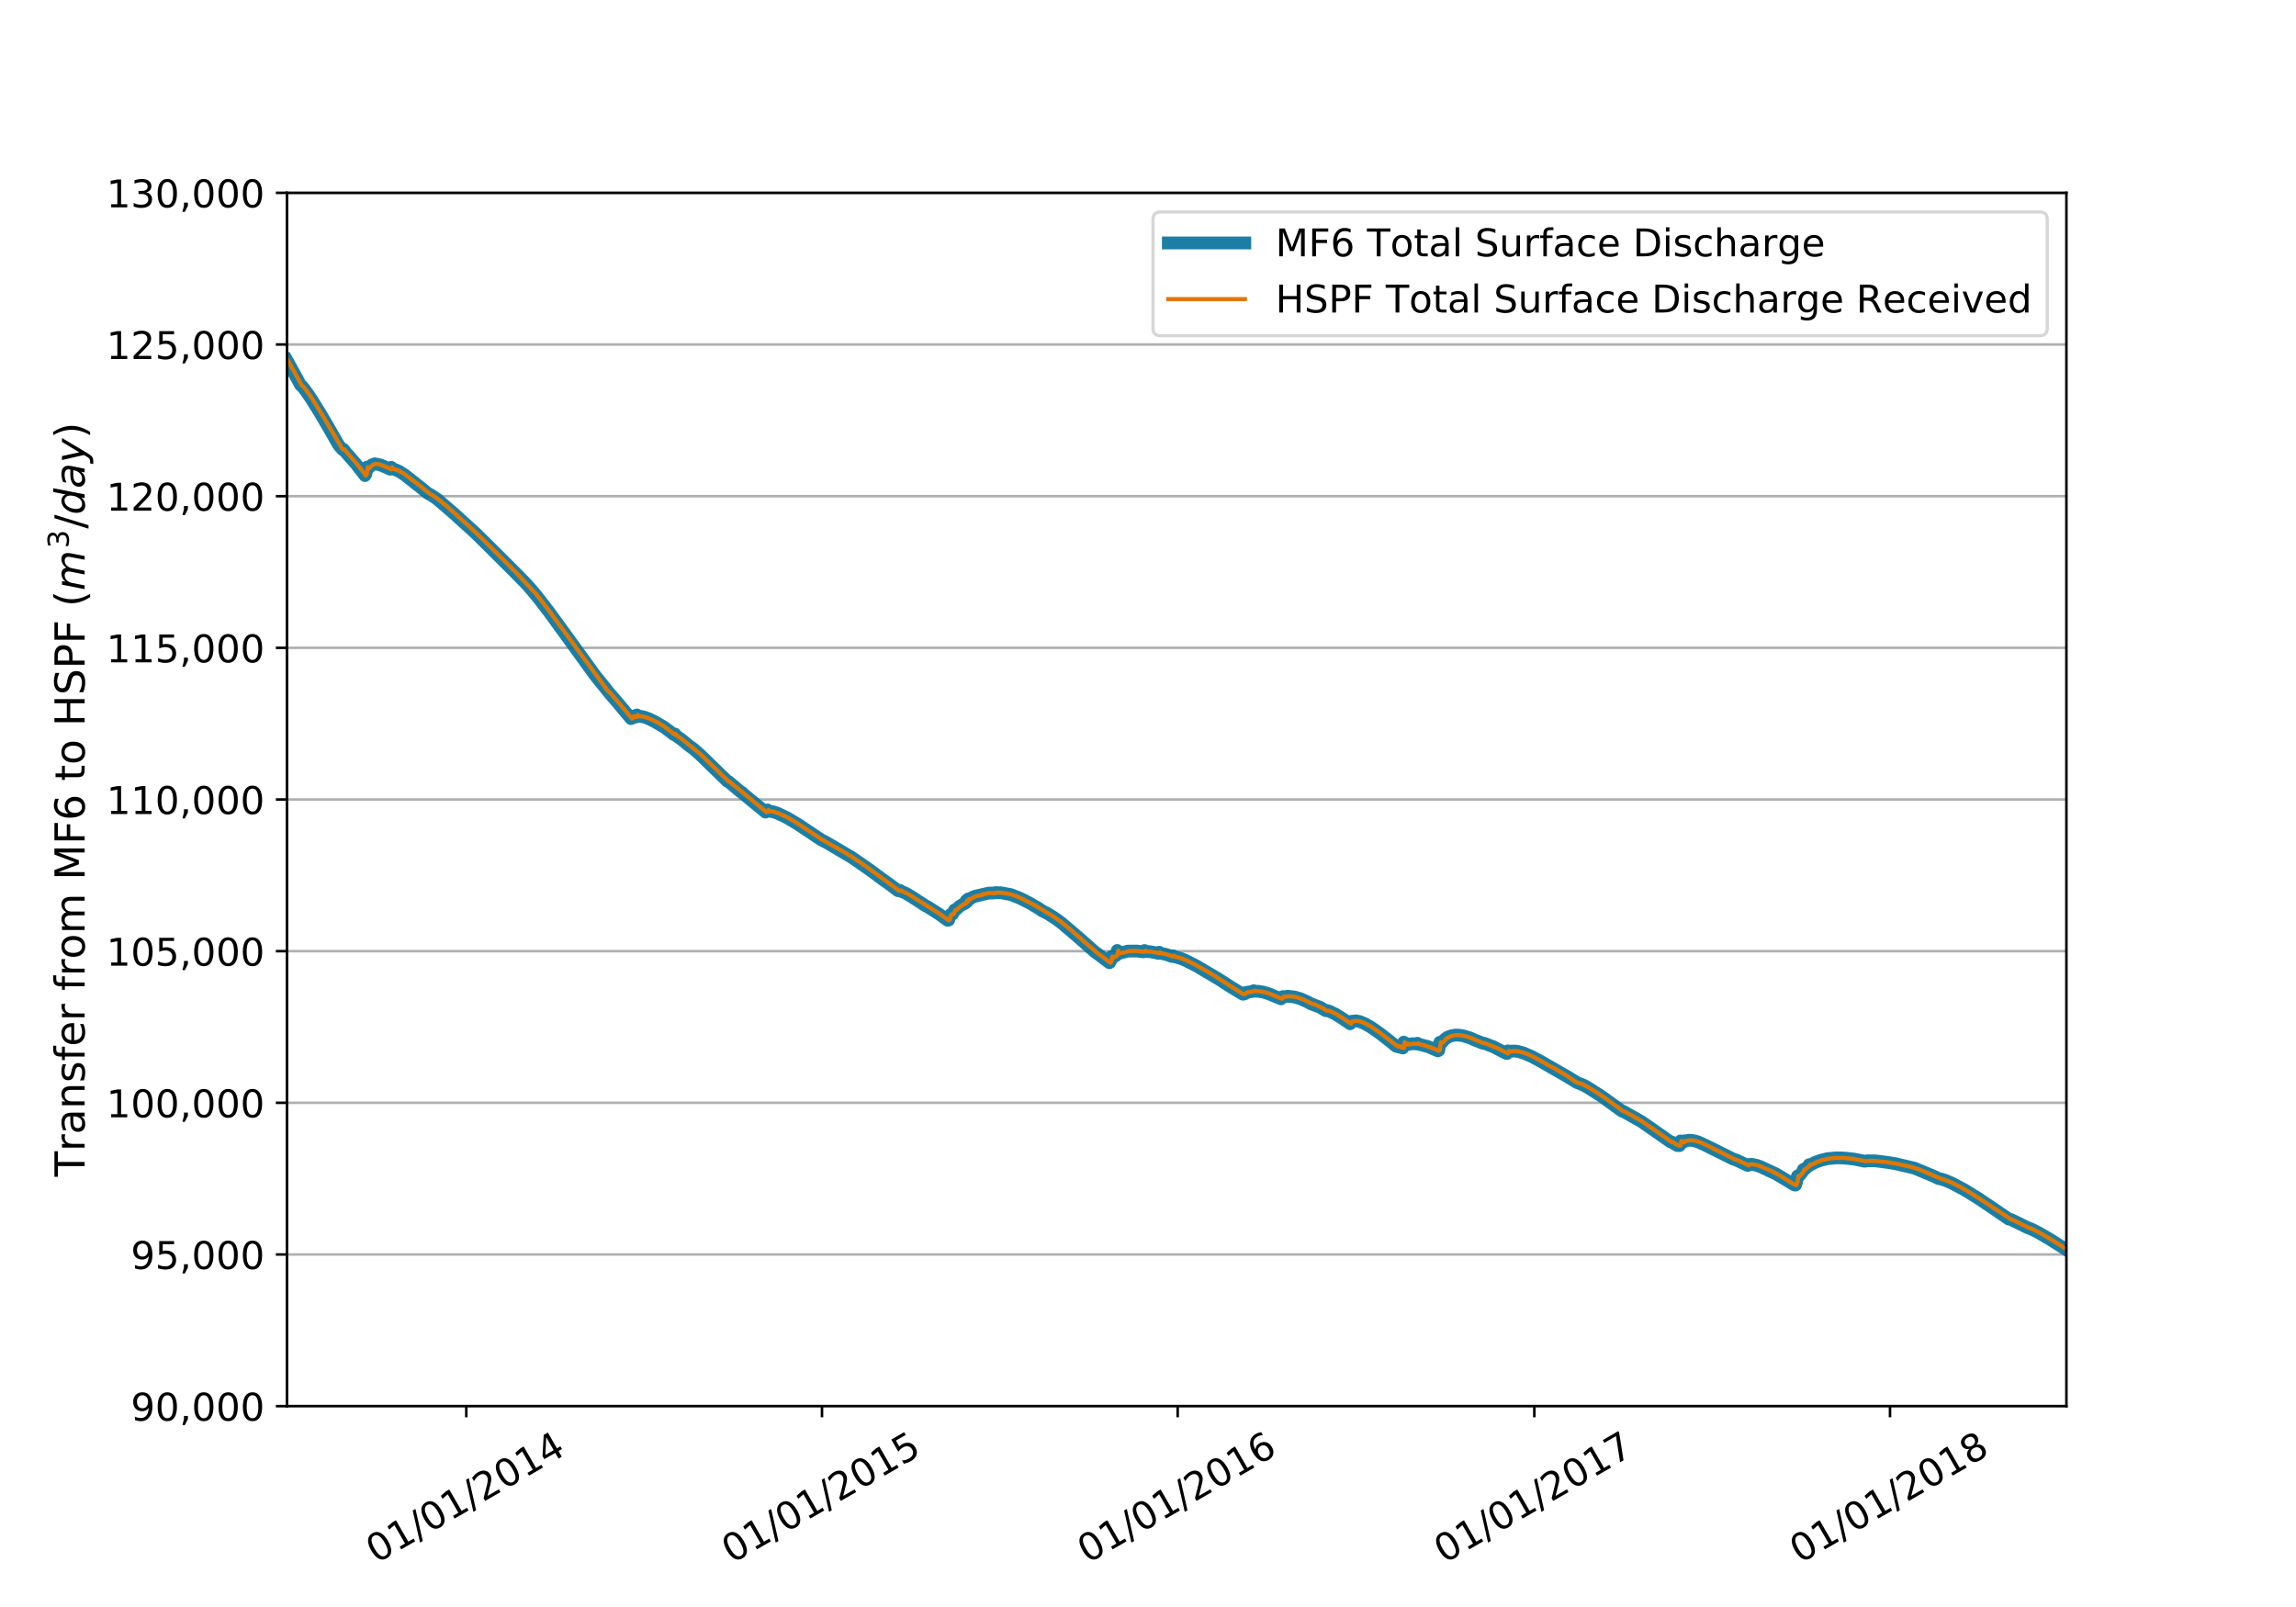 <?xml version="1.0" encoding="utf-8" standalone="no"?>
<!DOCTYPE svg PUBLIC "-//W3C//DTD SVG 1.1//EN"
  "http://www.w3.org/Graphics/SVG/1.1/DTD/svg11.dtd">
<!-- Created with matplotlib (https://matplotlib.org/) -->
<svg height="504pt" version="1.1" viewBox="0 0 720 504" width="720pt" xmlns="http://www.w3.org/2000/svg" xmlns:xlink="http://www.w3.org/1999/xlink">
 <defs>
  <style type="text/css">
*{stroke-linecap:butt;stroke-linejoin:round;}
  </style>
 </defs>
 <g id="figure_1">
  <g id="patch_1">
   <path d="M 0 504 
L 720 504 
L 720 0 
L 0 0 
z
" style="fill:#ffffff;"/>
  </g>
  <g id="axes_1">
   <g id="patch_2">
    <path d="M 90 441 
L 648 441 
L 648 60.48 
L 90 60.48 
z
" style="fill:#ffffff;"/>
   </g>
   <g id="matplotlib.axis_1">
    <g id="xtick_1">
     <g id="line2d_1">
      <defs>
       <path d="M 0 0 
L 0 3.5 
" id="m91f81c1492" style="stroke:#000000;stroke-width:0.8;"/>
      </defs>
      <g>
       <use style="stroke:#000000;stroke-width:0.8;" x="146.228" xlink:href="#m91f81c1492" y="441"/>
      </g>
     </g>
     <g id="text_1">
      <!-- 01/01/2014 -->
      <defs>
       <path d="M 31.781 66.406 
Q 24.172 66.406 20.328 58.906 
Q 16.5 51.422 16.5 36.375 
Q 16.5 21.391 20.328 13.891 
Q 24.172 6.391 31.781 6.391 
Q 39.453 6.391 43.281 13.891 
Q 47.125 21.391 47.125 36.375 
Q 47.125 51.422 43.281 58.906 
Q 39.453 66.406 31.781 66.406 
z
M 31.781 74.219 
Q 44.047 74.219 50.516 64.516 
Q 56.984 54.828 56.984 36.375 
Q 56.984 17.969 50.516 8.266 
Q 44.047 -1.422 31.781 -1.422 
Q 19.531 -1.422 13.062 8.266 
Q 6.594 17.969 6.594 36.375 
Q 6.594 54.828 13.062 64.516 
Q 19.531 74.219 31.781 74.219 
z
" id="DejaVuSans-48"/>
       <path d="M 12.406 8.297 
L 28.516 8.297 
L 28.516 63.922 
L 10.984 60.406 
L 10.984 69.391 
L 28.422 72.906 
L 38.281 72.906 
L 38.281 8.297 
L 54.391 8.297 
L 54.391 0 
L 12.406 0 
z
" id="DejaVuSans-49"/>
       <path d="M 25.391 72.906 
L 33.688 72.906 
L 8.297 -9.281 
L 0 -9.281 
z
" id="DejaVuSans-47"/>
       <path d="M 19.188 8.297 
L 53.609 8.297 
L 53.609 0 
L 7.328 0 
L 7.328 8.297 
Q 12.938 14.109 22.625 23.891 
Q 32.328 33.688 34.812 36.531 
Q 39.547 41.844 41.422 45.531 
Q 43.312 49.219 43.312 52.781 
Q 43.312 58.594 39.234 62.25 
Q 35.156 65.922 28.609 65.922 
Q 23.969 65.922 18.812 64.312 
Q 13.672 62.703 7.812 59.422 
L 7.812 69.391 
Q 13.766 71.781 18.938 73 
Q 24.125 74.219 28.422 74.219 
Q 39.75 74.219 46.484 68.547 
Q 53.219 62.891 53.219 53.422 
Q 53.219 48.922 51.531 44.891 
Q 49.859 40.875 45.406 35.406 
Q 44.188 33.984 37.641 27.219 
Q 31.109 20.453 19.188 8.297 
z
" id="DejaVuSans-50"/>
       <path d="M 37.797 64.312 
L 12.891 25.391 
L 37.797 25.391 
z
M 35.203 72.906 
L 47.609 72.906 
L 47.609 25.391 
L 58.016 25.391 
L 58.016 17.188 
L 47.609 17.188 
L 47.609 0 
L 37.797 0 
L 37.797 17.188 
L 4.891 17.188 
L 4.891 26.703 
z
" id="DejaVuSans-52"/>
      </defs>
      <g transform="translate(117.934 490.479)rotate(-30)scale(0.12 -0.12)">
       <use xlink:href="#DejaVuSans-48"/>
       <use x="63.623" xlink:href="#DejaVuSans-49"/>
       <use x="127.246" xlink:href="#DejaVuSans-47"/>
       <use x="160.938" xlink:href="#DejaVuSans-48"/>
       <use x="224.561" xlink:href="#DejaVuSans-49"/>
       <use x="288.184" xlink:href="#DejaVuSans-47"/>
       <use x="321.875" xlink:href="#DejaVuSans-50"/>
       <use x="385.498" xlink:href="#DejaVuSans-48"/>
       <use x="449.121" xlink:href="#DejaVuSans-49"/>
       <use x="512.744" xlink:href="#DejaVuSans-52"/>
      </g>
     </g>
    </g>
    <g id="xtick_2">
     <g id="line2d_2">
      <g>
       <use style="stroke:#000000;stroke-width:0.8;" x="257.767" xlink:href="#m91f81c1492" y="441"/>
      </g>
     </g>
     <g id="text_2">
      <!-- 01/01/2015 -->
      <defs>
       <path d="M 10.797 72.906 
L 49.516 72.906 
L 49.516 64.594 
L 19.828 64.594 
L 19.828 46.734 
Q 21.969 47.469 24.109 47.828 
Q 26.266 48.188 28.422 48.188 
Q 40.625 48.188 47.75 41.5 
Q 54.891 34.812 54.891 23.391 
Q 54.891 11.625 47.562 5.094 
Q 40.234 -1.422 26.906 -1.422 
Q 22.312 -1.422 17.547 -0.641 
Q 12.797 0.141 7.719 1.703 
L 7.719 11.625 
Q 12.109 9.234 16.797 8.062 
Q 21.484 6.891 26.703 6.891 
Q 35.156 6.891 40.078 11.328 
Q 45.016 15.766 45.016 23.391 
Q 45.016 31 40.078 35.438 
Q 35.156 39.891 26.703 39.891 
Q 22.75 39.891 18.812 39.016 
Q 14.891 38.141 10.797 36.281 
z
" id="DejaVuSans-53"/>
      </defs>
      <g transform="translate(229.473 490.479)rotate(-30)scale(0.12 -0.12)">
       <use xlink:href="#DejaVuSans-48"/>
       <use x="63.623" xlink:href="#DejaVuSans-49"/>
       <use x="127.246" xlink:href="#DejaVuSans-47"/>
       <use x="160.938" xlink:href="#DejaVuSans-48"/>
       <use x="224.561" xlink:href="#DejaVuSans-49"/>
       <use x="288.184" xlink:href="#DejaVuSans-47"/>
       <use x="321.875" xlink:href="#DejaVuSans-50"/>
       <use x="385.498" xlink:href="#DejaVuSans-48"/>
       <use x="449.121" xlink:href="#DejaVuSans-49"/>
       <use x="512.744" xlink:href="#DejaVuSans-53"/>
      </g>
     </g>
    </g>
    <g id="xtick_3">
     <g id="line2d_3">
      <g>
       <use style="stroke:#000000;stroke-width:0.8;" x="369.306" xlink:href="#m91f81c1492" y="441"/>
      </g>
     </g>
     <g id="text_3">
      <!-- 01/01/2016 -->
      <defs>
       <path d="M 33.016 40.375 
Q 26.375 40.375 22.484 35.828 
Q 18.609 31.297 18.609 23.391 
Q 18.609 15.531 22.484 10.953 
Q 26.375 6.391 33.016 6.391 
Q 39.656 6.391 43.531 10.953 
Q 47.406 15.531 47.406 23.391 
Q 47.406 31.297 43.531 35.828 
Q 39.656 40.375 33.016 40.375 
z
M 52.594 71.297 
L 52.594 62.312 
Q 48.875 64.062 45.094 64.984 
Q 41.312 65.922 37.594 65.922 
Q 27.828 65.922 22.672 59.328 
Q 17.531 52.734 16.797 39.406 
Q 19.672 43.656 24.016 45.922 
Q 28.375 48.188 33.594 48.188 
Q 44.578 48.188 50.953 41.516 
Q 57.328 34.859 57.328 23.391 
Q 57.328 12.156 50.688 5.359 
Q 44.047 -1.422 33.016 -1.422 
Q 20.359 -1.422 13.672 8.266 
Q 6.984 17.969 6.984 36.375 
Q 6.984 53.656 15.188 63.938 
Q 23.391 74.219 37.203 74.219 
Q 40.922 74.219 44.703 73.484 
Q 48.484 72.75 52.594 71.297 
z
" id="DejaVuSans-54"/>
      </defs>
      <g transform="translate(341.012 490.479)rotate(-30)scale(0.12 -0.12)">
       <use xlink:href="#DejaVuSans-48"/>
       <use x="63.623" xlink:href="#DejaVuSans-49"/>
       <use x="127.246" xlink:href="#DejaVuSans-47"/>
       <use x="160.938" xlink:href="#DejaVuSans-48"/>
       <use x="224.561" xlink:href="#DejaVuSans-49"/>
       <use x="288.184" xlink:href="#DejaVuSans-47"/>
       <use x="321.875" xlink:href="#DejaVuSans-50"/>
       <use x="385.498" xlink:href="#DejaVuSans-48"/>
       <use x="449.121" xlink:href="#DejaVuSans-49"/>
       <use x="512.744" xlink:href="#DejaVuSans-54"/>
      </g>
     </g>
    </g>
    <g id="xtick_4">
     <g id="line2d_4">
      <g>
       <use style="stroke:#000000;stroke-width:0.8;" x="481.15" xlink:href="#m91f81c1492" y="441"/>
      </g>
     </g>
     <g id="text_4">
      <!-- 01/01/2017 -->
      <defs>
       <path d="M 8.203 72.906 
L 55.078 72.906 
L 55.078 68.703 
L 28.609 0 
L 18.312 0 
L 43.219 64.594 
L 8.203 64.594 
z
" id="DejaVuSans-55"/>
      </defs>
      <g transform="translate(452.856 490.479)rotate(-30)scale(0.12 -0.12)">
       <use xlink:href="#DejaVuSans-48"/>
       <use x="63.623" xlink:href="#DejaVuSans-49"/>
       <use x="127.246" xlink:href="#DejaVuSans-47"/>
       <use x="160.938" xlink:href="#DejaVuSans-48"/>
       <use x="224.561" xlink:href="#DejaVuSans-49"/>
       <use x="288.184" xlink:href="#DejaVuSans-47"/>
       <use x="321.875" xlink:href="#DejaVuSans-50"/>
       <use x="385.498" xlink:href="#DejaVuSans-48"/>
       <use x="449.121" xlink:href="#DejaVuSans-49"/>
       <use x="512.744" xlink:href="#DejaVuSans-55"/>
      </g>
     </g>
    </g>
    <g id="xtick_5">
     <g id="line2d_5">
      <g>
       <use style="stroke:#000000;stroke-width:0.8;" x="592.689" xlink:href="#m91f81c1492" y="441"/>
      </g>
     </g>
     <g id="text_5">
      <!-- 01/01/2018 -->
      <defs>
       <path d="M 31.781 34.625 
Q 24.75 34.625 20.719 30.859 
Q 16.703 27.094 16.703 20.516 
Q 16.703 13.922 20.719 10.156 
Q 24.75 6.391 31.781 6.391 
Q 38.812 6.391 42.859 10.172 
Q 46.922 13.969 46.922 20.516 
Q 46.922 27.094 42.891 30.859 
Q 38.875 34.625 31.781 34.625 
z
M 21.922 38.812 
Q 15.578 40.375 12.031 44.719 
Q 8.5 49.078 8.5 55.328 
Q 8.5 64.062 14.719 69.141 
Q 20.953 74.219 31.781 74.219 
Q 42.672 74.219 48.875 69.141 
Q 55.078 64.062 55.078 55.328 
Q 55.078 49.078 51.531 44.719 
Q 48 40.375 41.703 38.812 
Q 48.828 37.156 52.797 32.312 
Q 56.781 27.484 56.781 20.516 
Q 56.781 9.906 50.312 4.234 
Q 43.844 -1.422 31.781 -1.422 
Q 19.734 -1.422 13.25 4.234 
Q 6.781 9.906 6.781 20.516 
Q 6.781 27.484 10.781 32.312 
Q 14.797 37.156 21.922 38.812 
z
M 18.312 54.391 
Q 18.312 48.734 21.844 45.562 
Q 25.391 42.391 31.781 42.391 
Q 38.141 42.391 41.719 45.562 
Q 45.312 48.734 45.312 54.391 
Q 45.312 60.062 41.719 63.234 
Q 38.141 66.406 31.781 66.406 
Q 25.391 66.406 21.844 63.234 
Q 18.312 60.062 18.312 54.391 
z
" id="DejaVuSans-56"/>
      </defs>
      <g transform="translate(564.395 490.479)rotate(-30)scale(0.12 -0.12)">
       <use xlink:href="#DejaVuSans-48"/>
       <use x="63.623" xlink:href="#DejaVuSans-49"/>
       <use x="127.246" xlink:href="#DejaVuSans-47"/>
       <use x="160.938" xlink:href="#DejaVuSans-48"/>
       <use x="224.561" xlink:href="#DejaVuSans-49"/>
       <use x="288.184" xlink:href="#DejaVuSans-47"/>
       <use x="321.875" xlink:href="#DejaVuSans-50"/>
       <use x="385.498" xlink:href="#DejaVuSans-48"/>
       <use x="449.121" xlink:href="#DejaVuSans-49"/>
       <use x="512.744" xlink:href="#DejaVuSans-56"/>
      </g>
     </g>
    </g>
   </g>
   <g id="matplotlib.axis_2">
    <g id="ytick_1">
     <g id="line2d_6">
      <path clip-path="url(#pefb1da7c59)" d="M 90 441 
L 648 441 
" style="fill:none;stroke:#b0b0b0;stroke-linecap:square;stroke-width:0.8;"/>
     </g>
     <g id="line2d_7">
      <defs>
       <path d="M 0 0 
L -3.5 0 
" id="me928586c3d" style="stroke:#000000;stroke-width:0.8;"/>
      </defs>
      <g>
       <use style="stroke:#000000;stroke-width:0.8;" x="90" xlink:href="#me928586c3d" y="441"/>
      </g>
     </g>
     <g id="text_6">
      <!-- 90,000 -->
      <defs>
       <path d="M 10.984 1.516 
L 10.984 10.5 
Q 14.703 8.734 18.5 7.812 
Q 22.312 6.891 25.984 6.891 
Q 35.75 6.891 40.891 13.453 
Q 46.047 20.016 46.781 33.406 
Q 43.953 29.203 39.594 26.953 
Q 35.25 24.703 29.984 24.703 
Q 19.047 24.703 12.672 31.312 
Q 6.297 37.938 6.297 49.422 
Q 6.297 60.641 12.938 67.422 
Q 19.578 74.219 30.609 74.219 
Q 43.266 74.219 49.922 64.516 
Q 56.594 54.828 56.594 36.375 
Q 56.594 19.141 48.406 8.859 
Q 40.234 -1.422 26.422 -1.422 
Q 22.703 -1.422 18.891 -0.688 
Q 15.094 0.047 10.984 1.516 
z
M 30.609 32.422 
Q 37.25 32.422 41.125 36.953 
Q 45.016 41.5 45.016 49.422 
Q 45.016 57.281 41.125 61.844 
Q 37.25 66.406 30.609 66.406 
Q 23.969 66.406 20.094 61.844 
Q 16.219 57.281 16.219 49.422 
Q 16.219 41.5 20.094 36.953 
Q 23.969 32.422 30.609 32.422 
z
" id="DejaVuSans-57"/>
       <path d="M 11.719 12.406 
L 22.016 12.406 
L 22.016 4 
L 14.016 -11.625 
L 7.719 -11.625 
L 11.719 4 
z
" id="DejaVuSans-44"/>
      </defs>
      <g transform="translate(41.011 445.559)scale(0.12 -0.12)">
       <use xlink:href="#DejaVuSans-57"/>
       <use x="63.623" xlink:href="#DejaVuSans-48"/>
       <use x="127.246" xlink:href="#DejaVuSans-44"/>
       <use x="159.033" xlink:href="#DejaVuSans-48"/>
       <use x="222.656" xlink:href="#DejaVuSans-48"/>
       <use x="286.279" xlink:href="#DejaVuSans-48"/>
      </g>
     </g>
    </g>
    <g id="ytick_2">
     <g id="line2d_8">
      <path clip-path="url(#pefb1da7c59)" d="M 90 393.435 
L 648 393.435 
" style="fill:none;stroke:#b0b0b0;stroke-linecap:square;stroke-width:0.8;"/>
     </g>
     <g id="line2d_9">
      <g>
       <use style="stroke:#000000;stroke-width:0.8;" x="90" xlink:href="#me928586c3d" y="393.435"/>
      </g>
     </g>
     <g id="text_7">
      <!-- 95,000 -->
      <g transform="translate(41.011 397.994)scale(0.12 -0.12)">
       <use xlink:href="#DejaVuSans-57"/>
       <use x="63.623" xlink:href="#DejaVuSans-53"/>
       <use x="127.246" xlink:href="#DejaVuSans-44"/>
       <use x="159.033" xlink:href="#DejaVuSans-48"/>
       <use x="222.656" xlink:href="#DejaVuSans-48"/>
       <use x="286.279" xlink:href="#DejaVuSans-48"/>
      </g>
     </g>
    </g>
    <g id="ytick_3">
     <g id="line2d_10">
      <path clip-path="url(#pefb1da7c59)" d="M 90 345.87 
L 648 345.87 
" style="fill:none;stroke:#b0b0b0;stroke-linecap:square;stroke-width:0.8;"/>
     </g>
     <g id="line2d_11">
      <g>
       <use style="stroke:#000000;stroke-width:0.8;" x="90" xlink:href="#me928586c3d" y="345.87"/>
      </g>
     </g>
     <g id="text_8">
      <!-- 100,000 -->
      <g transform="translate(33.376 350.429)scale(0.12 -0.12)">
       <use xlink:href="#DejaVuSans-49"/>
       <use x="63.623" xlink:href="#DejaVuSans-48"/>
       <use x="127.246" xlink:href="#DejaVuSans-48"/>
       <use x="190.869" xlink:href="#DejaVuSans-44"/>
       <use x="222.656" xlink:href="#DejaVuSans-48"/>
       <use x="286.279" xlink:href="#DejaVuSans-48"/>
       <use x="349.902" xlink:href="#DejaVuSans-48"/>
      </g>
     </g>
    </g>
    <g id="ytick_4">
     <g id="line2d_12">
      <path clip-path="url(#pefb1da7c59)" d="M 90 298.305 
L 648 298.305 
" style="fill:none;stroke:#b0b0b0;stroke-linecap:square;stroke-width:0.8;"/>
     </g>
     <g id="line2d_13">
      <g>
       <use style="stroke:#000000;stroke-width:0.8;" x="90" xlink:href="#me928586c3d" y="298.305"/>
      </g>
     </g>
     <g id="text_9">
      <!-- 105,000 -->
      <g transform="translate(33.376 302.864)scale(0.12 -0.12)">
       <use xlink:href="#DejaVuSans-49"/>
       <use x="63.623" xlink:href="#DejaVuSans-48"/>
       <use x="127.246" xlink:href="#DejaVuSans-53"/>
       <use x="190.869" xlink:href="#DejaVuSans-44"/>
       <use x="222.656" xlink:href="#DejaVuSans-48"/>
       <use x="286.279" xlink:href="#DejaVuSans-48"/>
       <use x="349.902" xlink:href="#DejaVuSans-48"/>
      </g>
     </g>
    </g>
    <g id="ytick_5">
     <g id="line2d_14">
      <path clip-path="url(#pefb1da7c59)" d="M 90 250.74 
L 648 250.74 
" style="fill:none;stroke:#b0b0b0;stroke-linecap:square;stroke-width:0.8;"/>
     </g>
     <g id="line2d_15">
      <g>
       <use style="stroke:#000000;stroke-width:0.8;" x="90" xlink:href="#me928586c3d" y="250.74"/>
      </g>
     </g>
     <g id="text_10">
      <!-- 110,000 -->
      <g transform="translate(33.376 255.299)scale(0.12 -0.12)">
       <use xlink:href="#DejaVuSans-49"/>
       <use x="63.623" xlink:href="#DejaVuSans-49"/>
       <use x="127.246" xlink:href="#DejaVuSans-48"/>
       <use x="190.869" xlink:href="#DejaVuSans-44"/>
       <use x="222.656" xlink:href="#DejaVuSans-48"/>
       <use x="286.279" xlink:href="#DejaVuSans-48"/>
       <use x="349.902" xlink:href="#DejaVuSans-48"/>
      </g>
     </g>
    </g>
    <g id="ytick_6">
     <g id="line2d_16">
      <path clip-path="url(#pefb1da7c59)" d="M 90 203.175 
L 648 203.175 
" style="fill:none;stroke:#b0b0b0;stroke-linecap:square;stroke-width:0.8;"/>
     </g>
     <g id="line2d_17">
      <g>
       <use style="stroke:#000000;stroke-width:0.8;" x="90" xlink:href="#me928586c3d" y="203.175"/>
      </g>
     </g>
     <g id="text_11">
      <!-- 115,000 -->
      <g transform="translate(33.376 207.734)scale(0.12 -0.12)">
       <use xlink:href="#DejaVuSans-49"/>
       <use x="63.623" xlink:href="#DejaVuSans-49"/>
       <use x="127.246" xlink:href="#DejaVuSans-53"/>
       <use x="190.869" xlink:href="#DejaVuSans-44"/>
       <use x="222.656" xlink:href="#DejaVuSans-48"/>
       <use x="286.279" xlink:href="#DejaVuSans-48"/>
       <use x="349.902" xlink:href="#DejaVuSans-48"/>
      </g>
     </g>
    </g>
    <g id="ytick_7">
     <g id="line2d_18">
      <path clip-path="url(#pefb1da7c59)" d="M 90 155.61 
L 648 155.61 
" style="fill:none;stroke:#b0b0b0;stroke-linecap:square;stroke-width:0.8;"/>
     </g>
     <g id="line2d_19">
      <g>
       <use style="stroke:#000000;stroke-width:0.8;" x="90" xlink:href="#me928586c3d" y="155.61"/>
      </g>
     </g>
     <g id="text_12">
      <!-- 120,000 -->
      <g transform="translate(33.376 160.169)scale(0.12 -0.12)">
       <use xlink:href="#DejaVuSans-49"/>
       <use x="63.623" xlink:href="#DejaVuSans-50"/>
       <use x="127.246" xlink:href="#DejaVuSans-48"/>
       <use x="190.869" xlink:href="#DejaVuSans-44"/>
       <use x="222.656" xlink:href="#DejaVuSans-48"/>
       <use x="286.279" xlink:href="#DejaVuSans-48"/>
       <use x="349.902" xlink:href="#DejaVuSans-48"/>
      </g>
     </g>
    </g>
    <g id="ytick_8">
     <g id="line2d_20">
      <path clip-path="url(#pefb1da7c59)" d="M 90 108.045 
L 648 108.045 
" style="fill:none;stroke:#b0b0b0;stroke-linecap:square;stroke-width:0.8;"/>
     </g>
     <g id="line2d_21">
      <g>
       <use style="stroke:#000000;stroke-width:0.8;" x="90" xlink:href="#me928586c3d" y="108.045"/>
      </g>
     </g>
     <g id="text_13">
      <!-- 125,000 -->
      <g transform="translate(33.376 112.604)scale(0.12 -0.12)">
       <use xlink:href="#DejaVuSans-49"/>
       <use x="63.623" xlink:href="#DejaVuSans-50"/>
       <use x="127.246" xlink:href="#DejaVuSans-53"/>
       <use x="190.869" xlink:href="#DejaVuSans-44"/>
       <use x="222.656" xlink:href="#DejaVuSans-48"/>
       <use x="286.279" xlink:href="#DejaVuSans-48"/>
       <use x="349.902" xlink:href="#DejaVuSans-48"/>
      </g>
     </g>
    </g>
    <g id="ytick_9">
     <g id="line2d_22">
      <path clip-path="url(#pefb1da7c59)" d="M 90 60.48 
L 648 60.48 
" style="fill:none;stroke:#b0b0b0;stroke-linecap:square;stroke-width:0.8;"/>
     </g>
     <g id="line2d_23">
      <g>
       <use style="stroke:#000000;stroke-width:0.8;" x="90" xlink:href="#me928586c3d" y="60.48"/>
      </g>
     </g>
     <g id="text_14">
      <!-- 130,000 -->
      <defs>
       <path d="M 40.578 39.312 
Q 47.656 37.797 51.625 33 
Q 55.609 28.219 55.609 21.188 
Q 55.609 10.406 48.188 4.484 
Q 40.766 -1.422 27.094 -1.422 
Q 22.516 -1.422 17.656 -0.516 
Q 12.797 0.391 7.625 2.203 
L 7.625 11.719 
Q 11.719 9.328 16.594 8.109 
Q 21.484 6.891 26.812 6.891 
Q 36.078 6.891 40.938 10.547 
Q 45.797 14.203 45.797 21.188 
Q 45.797 27.641 41.281 31.266 
Q 36.766 34.906 28.719 34.906 
L 20.219 34.906 
L 20.219 43.016 
L 29.109 43.016 
Q 36.375 43.016 40.234 45.922 
Q 44.094 48.828 44.094 54.297 
Q 44.094 59.906 40.109 62.906 
Q 36.141 65.922 28.719 65.922 
Q 24.656 65.922 20.016 65.031 
Q 15.375 64.156 9.812 62.312 
L 9.812 71.094 
Q 15.438 72.656 20.344 73.438 
Q 25.25 74.219 29.594 74.219 
Q 40.828 74.219 47.359 69.109 
Q 53.906 64.016 53.906 55.328 
Q 53.906 49.266 50.438 45.094 
Q 46.969 40.922 40.578 39.312 
z
" id="DejaVuSans-51"/>
      </defs>
      <g transform="translate(33.376 65.039)scale(0.12 -0.12)">
       <use xlink:href="#DejaVuSans-49"/>
       <use x="63.623" xlink:href="#DejaVuSans-51"/>
       <use x="127.246" xlink:href="#DejaVuSans-48"/>
       <use x="190.869" xlink:href="#DejaVuSans-44"/>
       <use x="222.656" xlink:href="#DejaVuSans-48"/>
       <use x="286.279" xlink:href="#DejaVuSans-48"/>
       <use x="349.902" xlink:href="#DejaVuSans-48"/>
      </g>
     </g>
    </g>
    <g id="text_15">
     <!-- Transfer from MF6 to HSPF ($m^{3}/day$) -->
     <defs>
      <path d="M -0.297 72.906 
L 61.375 72.906 
L 61.375 64.594 
L 35.5 64.594 
L 35.5 0 
L 25.594 0 
L 25.594 64.594 
L -0.297 64.594 
z
" id="DejaVuSans-84"/>
      <path d="M 41.109 46.297 
Q 39.594 47.172 37.812 47.578 
Q 36.031 48 33.891 48 
Q 26.266 48 22.188 43.047 
Q 18.109 38.094 18.109 28.812 
L 18.109 0 
L 9.078 0 
L 9.078 54.688 
L 18.109 54.688 
L 18.109 46.188 
Q 20.953 51.172 25.484 53.578 
Q 30.031 56 36.531 56 
Q 37.453 56 38.578 55.875 
Q 39.703 55.766 41.062 55.516 
z
" id="DejaVuSans-114"/>
      <path d="M 34.281 27.484 
Q 23.391 27.484 19.188 25 
Q 14.984 22.516 14.984 16.5 
Q 14.984 11.719 18.141 8.906 
Q 21.297 6.109 26.703 6.109 
Q 34.188 6.109 38.703 11.406 
Q 43.219 16.703 43.219 25.484 
L 43.219 27.484 
z
M 52.203 31.203 
L 52.203 0 
L 43.219 0 
L 43.219 8.297 
Q 40.141 3.328 35.547 0.953 
Q 30.953 -1.422 24.312 -1.422 
Q 15.922 -1.422 10.953 3.297 
Q 6 8.016 6 15.922 
Q 6 25.141 12.172 29.828 
Q 18.359 34.516 30.609 34.516 
L 43.219 34.516 
L 43.219 35.406 
Q 43.219 41.609 39.141 45 
Q 35.062 48.391 27.688 48.391 
Q 23 48.391 18.547 47.266 
Q 14.109 46.141 10.016 43.891 
L 10.016 52.203 
Q 14.938 54.109 19.578 55.047 
Q 24.219 56 28.609 56 
Q 40.484 56 46.344 49.844 
Q 52.203 43.703 52.203 31.203 
z
" id="DejaVuSans-97"/>
      <path d="M 54.891 33.016 
L 54.891 0 
L 45.906 0 
L 45.906 32.719 
Q 45.906 40.484 42.875 44.328 
Q 39.844 48.188 33.797 48.188 
Q 26.516 48.188 22.312 43.547 
Q 18.109 38.922 18.109 30.906 
L 18.109 0 
L 9.078 0 
L 9.078 54.688 
L 18.109 54.688 
L 18.109 46.188 
Q 21.344 51.125 25.703 53.562 
Q 30.078 56 35.797 56 
Q 45.219 56 50.047 50.172 
Q 54.891 44.344 54.891 33.016 
z
" id="DejaVuSans-110"/>
      <path d="M 44.281 53.078 
L 44.281 44.578 
Q 40.484 46.531 36.375 47.5 
Q 32.281 48.484 27.875 48.484 
Q 21.188 48.484 17.844 46.438 
Q 14.5 44.391 14.5 40.281 
Q 14.5 37.156 16.891 35.375 
Q 19.281 33.594 26.516 31.984 
L 29.594 31.297 
Q 39.156 29.25 43.188 25.516 
Q 47.219 21.781 47.219 15.094 
Q 47.219 7.469 41.188 3.016 
Q 35.156 -1.422 24.609 -1.422 
Q 20.219 -1.422 15.453 -0.562 
Q 10.688 0.297 5.422 2 
L 5.422 11.281 
Q 10.406 8.688 15.234 7.391 
Q 20.062 6.109 24.812 6.109 
Q 31.156 6.109 34.562 8.281 
Q 37.984 10.453 37.984 14.406 
Q 37.984 18.062 35.516 20.016 
Q 33.062 21.969 24.703 23.781 
L 21.578 24.516 
Q 13.234 26.266 9.516 29.906 
Q 5.812 33.547 5.812 39.891 
Q 5.812 47.609 11.281 51.797 
Q 16.75 56 26.812 56 
Q 31.781 56 36.172 55.266 
Q 40.578 54.547 44.281 53.078 
z
" id="DejaVuSans-115"/>
      <path d="M 37.109 75.984 
L 37.109 68.5 
L 28.516 68.5 
Q 23.688 68.5 21.797 66.547 
Q 19.922 64.594 19.922 59.516 
L 19.922 54.688 
L 34.719 54.688 
L 34.719 47.703 
L 19.922 47.703 
L 19.922 0 
L 10.891 0 
L 10.891 47.703 
L 2.297 47.703 
L 2.297 54.688 
L 10.891 54.688 
L 10.891 58.5 
Q 10.891 67.625 15.141 71.797 
Q 19.391 75.984 28.609 75.984 
z
" id="DejaVuSans-102"/>
      <path d="M 56.203 29.594 
L 56.203 25.203 
L 14.891 25.203 
Q 15.484 15.922 20.484 11.062 
Q 25.484 6.203 34.422 6.203 
Q 39.594 6.203 44.453 7.469 
Q 49.312 8.734 54.109 11.281 
L 54.109 2.781 
Q 49.266 0.734 44.188 -0.344 
Q 39.109 -1.422 33.891 -1.422 
Q 20.797 -1.422 13.156 6.188 
Q 5.516 13.812 5.516 26.812 
Q 5.516 40.234 12.766 48.109 
Q 20.016 56 32.328 56 
Q 43.359 56 49.781 48.891 
Q 56.203 41.797 56.203 29.594 
z
M 47.219 32.234 
Q 47.125 39.594 43.094 43.984 
Q 39.062 48.391 32.422 48.391 
Q 24.906 48.391 20.391 44.141 
Q 15.875 39.891 15.188 32.172 
z
" id="DejaVuSans-101"/>
      <path id="DejaVuSans-32"/>
      <path d="M 30.609 48.391 
Q 23.391 48.391 19.188 42.75 
Q 14.984 37.109 14.984 27.297 
Q 14.984 17.484 19.156 11.844 
Q 23.344 6.203 30.609 6.203 
Q 37.797 6.203 41.984 11.859 
Q 46.188 17.531 46.188 27.297 
Q 46.188 37.016 41.984 42.703 
Q 37.797 48.391 30.609 48.391 
z
M 30.609 56 
Q 42.328 56 49.016 48.375 
Q 55.719 40.766 55.719 27.297 
Q 55.719 13.875 49.016 6.219 
Q 42.328 -1.422 30.609 -1.422 
Q 18.844 -1.422 12.172 6.219 
Q 5.516 13.875 5.516 27.297 
Q 5.516 40.766 12.172 48.375 
Q 18.844 56 30.609 56 
z
" id="DejaVuSans-111"/>
      <path d="M 52 44.188 
Q 55.375 50.25 60.062 53.125 
Q 64.75 56 71.094 56 
Q 79.641 56 84.281 50.016 
Q 88.922 44.047 88.922 33.016 
L 88.922 0 
L 79.891 0 
L 79.891 32.719 
Q 79.891 40.578 77.094 44.375 
Q 74.312 48.188 68.609 48.188 
Q 61.625 48.188 57.562 43.547 
Q 53.516 38.922 53.516 30.906 
L 53.516 0 
L 44.484 0 
L 44.484 32.719 
Q 44.484 40.625 41.703 44.406 
Q 38.922 48.188 33.109 48.188 
Q 26.219 48.188 22.156 43.531 
Q 18.109 38.875 18.109 30.906 
L 18.109 0 
L 9.078 0 
L 9.078 54.688 
L 18.109 54.688 
L 18.109 46.188 
Q 21.188 51.219 25.484 53.609 
Q 29.781 56 35.688 56 
Q 41.656 56 45.828 52.969 
Q 50 49.953 52 44.188 
z
" id="DejaVuSans-109"/>
      <path d="M 9.812 72.906 
L 24.516 72.906 
L 43.109 23.297 
L 61.812 72.906 
L 76.516 72.906 
L 76.516 0 
L 66.891 0 
L 66.891 64.016 
L 48.094 14.016 
L 38.188 14.016 
L 19.391 64.016 
L 19.391 0 
L 9.812 0 
z
" id="DejaVuSans-77"/>
      <path d="M 9.812 72.906 
L 51.703 72.906 
L 51.703 64.594 
L 19.672 64.594 
L 19.672 43.109 
L 48.578 43.109 
L 48.578 34.812 
L 19.672 34.812 
L 19.672 0 
L 9.812 0 
z
" id="DejaVuSans-70"/>
      <path d="M 18.312 70.219 
L 18.312 54.688 
L 36.812 54.688 
L 36.812 47.703 
L 18.312 47.703 
L 18.312 18.016 
Q 18.312 11.328 20.141 9.422 
Q 21.969 7.516 27.594 7.516 
L 36.812 7.516 
L 36.812 0 
L 27.594 0 
Q 17.188 0 13.234 3.875 
Q 9.281 7.766 9.281 18.016 
L 9.281 47.703 
L 2.688 47.703 
L 2.688 54.688 
L 9.281 54.688 
L 9.281 70.219 
z
" id="DejaVuSans-116"/>
      <path d="M 9.812 72.906 
L 19.672 72.906 
L 19.672 43.016 
L 55.516 43.016 
L 55.516 72.906 
L 65.375 72.906 
L 65.375 0 
L 55.516 0 
L 55.516 34.719 
L 19.672 34.719 
L 19.672 0 
L 9.812 0 
z
" id="DejaVuSans-72"/>
      <path d="M 53.516 70.516 
L 53.516 60.891 
Q 47.906 63.578 42.922 64.891 
Q 37.938 66.219 33.297 66.219 
Q 25.25 66.219 20.875 63.094 
Q 16.5 59.969 16.5 54.203 
Q 16.5 49.359 19.406 46.891 
Q 22.312 44.438 30.422 42.922 
L 36.375 41.703 
Q 47.406 39.594 52.656 34.297 
Q 57.906 29 57.906 20.125 
Q 57.906 9.516 50.797 4.047 
Q 43.703 -1.422 29.984 -1.422 
Q 24.812 -1.422 18.969 -0.25 
Q 13.141 0.922 6.891 3.219 
L 6.891 13.375 
Q 12.891 10.016 18.656 8.297 
Q 24.422 6.594 29.984 6.594 
Q 38.422 6.594 43.016 9.906 
Q 47.609 13.234 47.609 19.391 
Q 47.609 24.75 44.312 27.781 
Q 41.016 30.812 33.5 32.328 
L 27.484 33.5 
Q 16.453 35.688 11.516 40.375 
Q 6.594 45.062 6.594 53.422 
Q 6.594 63.094 13.406 68.656 
Q 20.219 74.219 32.172 74.219 
Q 37.312 74.219 42.625 73.281 
Q 47.953 72.359 53.516 70.516 
z
" id="DejaVuSans-83"/>
      <path d="M 19.672 64.797 
L 19.672 37.406 
L 32.078 37.406 
Q 38.969 37.406 42.719 40.969 
Q 46.484 44.531 46.484 51.125 
Q 46.484 57.672 42.719 61.234 
Q 38.969 64.797 32.078 64.797 
z
M 9.812 72.906 
L 32.078 72.906 
Q 44.344 72.906 50.609 67.359 
Q 56.891 61.812 56.891 51.125 
Q 56.891 40.328 50.609 34.812 
Q 44.344 29.297 32.078 29.297 
L 19.672 29.297 
L 19.672 0 
L 9.812 0 
z
" id="DejaVuSans-80"/>
      <path d="M 31 75.875 
Q 24.469 64.656 21.281 53.656 
Q 18.109 42.672 18.109 31.391 
Q 18.109 20.125 21.312 9.062 
Q 24.516 -2 31 -13.188 
L 23.188 -13.188 
Q 15.875 -1.703 12.234 9.375 
Q 8.594 20.453 8.594 31.391 
Q 8.594 42.281 12.203 53.312 
Q 15.828 64.359 23.188 75.875 
z
" id="DejaVuSans-40"/>
      <path d="M 89.797 33.016 
L 83.406 0 
L 74.422 0 
L 80.719 32.719 
Q 81.109 34.812 81.297 36.328 
Q 81.5 37.844 81.5 38.922 
Q 81.5 43.312 79.047 45.75 
Q 76.609 48.188 72.219 48.188 
Q 65.672 48.188 60.547 43.281 
Q 55.422 38.375 53.906 30.516 
L 47.906 0 
L 38.922 0 
L 45.312 32.719 
Q 45.703 34.516 45.891 36.047 
Q 46.094 37.594 46.094 38.812 
Q 46.094 43.266 43.656 45.719 
Q 41.219 48.188 36.922 48.188 
Q 30.281 48.188 25.141 43.281 
Q 20.016 38.375 18.5 30.516 
L 12.5 0 
L 3.516 0 
L 14.203 54.688 
L 23.188 54.688 
L 21.484 46.188 
Q 25.141 50.984 30.047 53.484 
Q 34.969 56 40.578 56 
Q 46.531 56 50.359 52.875 
Q 54.203 49.75 54.984 44.188 
Q 59.078 49.953 64.469 52.969 
Q 69.875 56 75.875 56 
Q 82.906 56 86.734 51.953 
Q 90.578 47.906 90.578 40.484 
Q 90.578 38.875 90.375 36.938 
Q 90.188 35.016 89.797 33.016 
z
" id="DejaVuSans-Oblique-109"/>
      <path d="M 41.797 8.203 
Q 38.188 3.469 33.25 1.016 
Q 28.328 -1.422 22.312 -1.422 
Q 14.109 -1.422 9.344 4.172 
Q 4.594 9.766 4.594 19.484 
Q 4.594 27.594 7.469 34.938 
Q 10.359 42.281 15.828 48.094 
Q 19.438 51.953 23.969 53.969 
Q 28.516 56 33.5 56 
Q 38.766 56 42.797 53.453 
Q 46.828 50.922 49.031 46.188 
L 54.891 75.984 
L 63.922 75.984 
L 49.125 0 
L 40.094 0 
z
M 13.922 21.094 
Q 13.922 14.016 17.109 10.062 
Q 20.312 6.109 25.984 6.109 
Q 30.172 6.109 33.766 8.125 
Q 37.359 10.156 40.094 14.109 
Q 42.969 18.219 44.625 23.578 
Q 46.297 28.953 46.297 34.188 
Q 46.297 40.969 43.094 44.766 
Q 39.891 48.578 34.281 48.578 
Q 30.031 48.578 26.359 46.578 
Q 22.703 44.578 20.125 40.828 
Q 17.281 36.766 15.594 31.391 
Q 13.922 26.031 13.922 21.094 
z
" id="DejaVuSans-Oblique-100"/>
      <path d="M 53.719 31.203 
L 47.609 0 
L 38.625 0 
L 40.281 8.297 
Q 36.328 3.422 31.266 1 
Q 26.219 -1.422 20.016 -1.422 
Q 13.031 -1.422 8.562 2.844 
Q 4.109 7.125 4.109 13.812 
Q 4.109 23.391 11.75 28.953 
Q 19.391 34.516 32.812 34.516 
L 45.312 34.516 
L 45.797 36.922 
Q 45.906 37.312 45.953 37.766 
Q 46 38.234 46 39.203 
Q 46 43.562 42.453 45.969 
Q 38.922 48.391 32.516 48.391 
Q 28.125 48.391 23.5 47.266 
Q 18.891 46.141 14.016 43.891 
L 15.578 52.203 
Q 20.656 54.109 25.516 55.047 
Q 30.375 56 34.906 56 
Q 44.578 56 49.625 51.797 
Q 54.688 47.609 54.688 39.594 
Q 54.688 37.984 54.438 35.812 
Q 54.203 33.641 53.719 31.203 
z
M 44 27.484 
L 35.016 27.484 
Q 23.969 27.484 18.672 24.531 
Q 13.375 21.578 13.375 15.375 
Q 13.375 11.078 16.078 8.641 
Q 18.797 6.203 23.578 6.203 
Q 30.906 6.203 36.375 11.453 
Q 41.844 16.703 43.609 25.484 
z
" id="DejaVuSans-Oblique-97"/>
      <path d="M 24.812 -5.078 
Q 18.562 -15.578 14.625 -18.188 
Q 10.688 -20.797 4.594 -20.797 
L -2.484 -20.797 
L -0.984 -13.281 
L 4.203 -13.281 
Q 7.953 -13.281 10.594 -11.234 
Q 13.234 -9.188 16.5 -3.219 
L 19.281 2 
L 7.172 54.688 
L 16.703 54.688 
L 25.781 12.797 
L 50.875 54.688 
L 60.297 54.688 
z
" id="DejaVuSans-Oblique-121"/>
      <path d="M 8.016 75.875 
L 15.828 75.875 
Q 23.141 64.359 26.781 53.312 
Q 30.422 42.281 30.422 31.391 
Q 30.422 20.453 26.781 9.375 
Q 23.141 -1.703 15.828 -13.188 
L 8.016 -13.188 
Q 14.5 -2 17.703 9.062 
Q 20.906 20.125 20.906 31.391 
Q 20.906 42.672 17.703 53.656 
Q 14.5 64.656 8.016 75.875 
z
" id="DejaVuSans-41"/>
     </defs>
     <g transform="translate(26.646 369.04)rotate(-90)scale(0.13 -0.13)">
      <use transform="translate(0 0.766)" xlink:href="#DejaVuSans-84"/>
      <use transform="translate(61.084 0.766)" xlink:href="#DejaVuSans-114"/>
      <use transform="translate(102.197 0.766)" xlink:href="#DejaVuSans-97"/>
      <use transform="translate(163.477 0.766)" xlink:href="#DejaVuSans-110"/>
      <use transform="translate(226.855 0.766)" xlink:href="#DejaVuSans-115"/>
      <use transform="translate(278.955 0.766)" xlink:href="#DejaVuSans-102"/>
      <use transform="translate(314.16 0.766)" xlink:href="#DejaVuSans-101"/>
      <use transform="translate(375.684 0.766)" xlink:href="#DejaVuSans-114"/>
      <use transform="translate(416.797 0.766)" xlink:href="#DejaVuSans-32"/>
      <use transform="translate(448.584 0.766)" xlink:href="#DejaVuSans-102"/>
      <use transform="translate(483.789 0.766)" xlink:href="#DejaVuSans-114"/>
      <use transform="translate(524.902 0.766)" xlink:href="#DejaVuSans-111"/>
      <use transform="translate(586.084 0.766)" xlink:href="#DejaVuSans-109"/>
      <use transform="translate(683.496 0.766)" xlink:href="#DejaVuSans-32"/>
      <use transform="translate(715.283 0.766)" xlink:href="#DejaVuSans-77"/>
      <use transform="translate(801.562 0.766)" xlink:href="#DejaVuSans-70"/>
      <use transform="translate(859.082 0.766)" xlink:href="#DejaVuSans-54"/>
      <use transform="translate(922.705 0.766)" xlink:href="#DejaVuSans-32"/>
      <use transform="translate(954.492 0.766)" xlink:href="#DejaVuSans-116"/>
      <use transform="translate(993.701 0.766)" xlink:href="#DejaVuSans-111"/>
      <use transform="translate(1054.883 0.766)" xlink:href="#DejaVuSans-32"/>
      <use transform="translate(1086.67 0.766)" xlink:href="#DejaVuSans-72"/>
      <use transform="translate(1161.865 0.766)" xlink:href="#DejaVuSans-83"/>
      <use transform="translate(1225.342 0.766)" xlink:href="#DejaVuSans-80"/>
      <use transform="translate(1285.645 0.766)" xlink:href="#DejaVuSans-70"/>
      <use transform="translate(1343.164 0.766)" xlink:href="#DejaVuSans-32"/>
      <use transform="translate(1374.951 0.766)" xlink:href="#DejaVuSans-40"/>
      <use transform="translate(1413.965 0.766)" xlink:href="#DejaVuSans-Oblique-109"/>
      <use transform="translate(1516.027 39.047)scale(0.7)" xlink:href="#DejaVuSans-51"/>
      <use transform="translate(1563.297 0.766)" xlink:href="#DejaVuSans-47"/>
      <use transform="translate(1596.989 0.766)" xlink:href="#DejaVuSans-Oblique-100"/>
      <use transform="translate(1660.465 0.766)" xlink:href="#DejaVuSans-Oblique-97"/>
      <use transform="translate(1721.745 0.766)" xlink:href="#DejaVuSans-Oblique-121"/>
      <use transform="translate(1780.924 0.766)" xlink:href="#DejaVuSans-41"/>
     </g>
    </g>
   </g>
   <g id="line2d_24">
    <path clip-path="url(#pefb1da7c59)" d="M 90 113.04 
L 93.361 119.101 
L 94.278 120.799 
L 94.889 121.291 
L 96.112 122.918 
L 97.64 125.147 
L 100.39 129.558 
L 103.14 134.245 
L 106.196 139.586 
L 107.418 141.009 
L 107.724 140.924 
L 108.335 141.751 
L 111.697 145.582 
L 114.447 149.149 
L 114.752 148.652 
L 115.058 146.501 
L 115.364 146.99 
L 115.975 146.383 
L 116.586 145.817 
L 117.503 145.454 
L 118.419 145.625 
L 119.336 145.858 
L 120.559 146.343 
L 122.392 147.168 
L 122.698 146.57 
L 123.003 147.071 
L 123.92 147.288 
L 125.142 147.812 
L 126.976 148.996 
L 132.171 153.094 
L 134.004 154.601 
L 134.616 154.978 
L 135.227 155.282 
L 137.06 156.514 
L 142.255 160.976 
L 144.394 162.921 
L 148.978 167.077 
L 152.951 170.984 
L 160.896 178.9 
L 164.869 182.942 
L 166.702 185.001 
L 168.536 187.203 
L 172.203 191.949 
L 177.398 199.097 
L 186.565 211.736 
L 191.149 217.436 
L 193.288 219.902 
L 197.872 225.371 
L 198.177 225.245 
L 198.483 224.614 
L 199.4 224.893 
L 199.705 224.226 
L 200.011 224.676 
L 200.622 224.637 
L 201.844 224.846 
L 203.372 225.382 
L 205.512 226.439 
L 208.262 228.068 
L 210.401 229.659 
L 211.318 230.374 
L 211.623 230.191 
L 211.929 230.674 
L 213.762 231.972 
L 215.901 233.74 
L 217.429 234.842 
L 219.568 236.721 
L 228.125 245.046 
L 228.43 245.114 
L 232.403 248.451 
L 232.709 248.537 
L 233.32 249.17 
L 239.737 254.427 
L 240.043 254.691 
L 240.348 254.568 
L 240.654 254.009 
L 240.959 254.375 
L 242.487 254.605 
L 243.71 255.01 
L 246.766 256.448 
L 250.127 258.449 
L 257.461 263.339 
L 259.6 264.469 
L 267.24 268.999 
L 272.74 272.806 
L 276.713 275.755 
L 278.852 277.267 
L 281.602 279.338 
L 281.908 279.369 
L 282.214 279.245 
L 282.519 279.503 
L 284.047 280.15 
L 286.186 281.438 
L 290.159 284.027 
L 291.076 284.515 
L 294.437 286.646 
L 297.187 288.635 
L 297.493 288.562 
L 297.798 287.29 
L 298.104 286.807 
L 298.41 286.818 
L 298.715 286.701 
L 299.326 285.38 
L 299.632 285.43 
L 300.854 284.279 
L 302.077 283.529 
L 302.688 283.285 
L 302.993 282.447 
L 303.299 282.785 
L 303.605 281.939 
L 303.91 282.087 
L 304.827 281.481 
L 305.744 281.091 
L 310.022 280.102 
L 311.855 280.058 
L 312.161 279.934 
L 312.772 279.971 
L 313.995 280.014 
L 317.05 280.591 
L 319.801 281.677 
L 322.857 283.21 
L 325.607 284.83 
L 326.829 285.669 
L 327.746 286.118 
L 328.663 286.598 
L 331.107 288.155 
L 332.941 289.525 
L 338.136 293.943 
L 343.331 298.534 
L 344.248 299.174 
L 347.915 301.944 
L 348.22 301.502 
L 348.526 300.032 
L 348.831 300.415 
L 350.054 299.613 
L 350.359 298.093 
L 350.665 299.051 
L 353.721 298.294 
L 356.471 298.274 
L 357.999 298.45 
L 358.61 298.52 
L 358.916 298.107 
L 359.221 298.426 
L 360.749 298.483 
L 362.888 298.902 
L 363.194 298.999 
L 363.499 298.642 
L 363.805 298.967 
L 365.027 299.174 
L 366.25 299.521 
L 367.472 299.988 
L 367.778 299.739 
L 368.389 300.072 
L 370.222 300.577 
L 371.445 301.051 
L 375.112 302.894 
L 382.14 307.054 
L 386.113 309.617 
L 387.946 310.732 
L 389.78 311.821 
L 390.391 311.659 
L 390.697 311.26 
L 392.836 310.936 
L 393.141 310.702 
L 393.447 310.864 
L 394.669 310.906 
L 396.197 311.159 
L 398.031 311.731 
L 400.17 312.636 
L 401.087 313.005 
L 401.698 313.264 
L 402.309 312.548 
L 402.614 312.624 
L 403.837 312.452 
L 405.976 312.694 
L 407.809 313.228 
L 409.949 314.199 
L 411.171 314.848 
L 413.921 315.879 
L 415.755 316.989 
L 416.06 316.903 
L 416.366 316.957 
L 417.283 317.348 
L 418.811 318.081 
L 420.95 319.427 
L 423.394 321.087 
L 423.7 320.324 
L 425.228 320.161 
L 426.45 320.409 
L 427.978 321.049 
L 429.812 322.086 
L 432.867 324.212 
L 436.229 326.851 
L 437.757 328.112 
L 438.062 328.233 
L 438.368 327.991 
L 438.674 328.33 
L 438.979 328.446 
L 439.285 328.255 
L 439.59 328.591 
L 439.896 328.686 
L 440.202 326.842 
L 440.507 327.772 
L 441.118 327.313 
L 441.424 327.594 
L 442.952 327.319 
L 443.869 327.389 
L 444.174 327.41 
L 444.48 327.2 
L 444.785 327.49 
L 446.313 327.846 
L 447.23 328.116 
L 447.536 328.135 
L 448.452 328.515 
L 450.591 329.435 
L 450.897 329.586 
L 451.203 329.392 
L 451.508 326.877 
L 451.814 327.127 
L 452.119 326.997 
L 453.036 325.964 
L 453.953 325.291 
L 455.175 324.843 
L 456.398 324.631 
L 457.314 324.631 
L 458.842 324.861 
L 460.981 325.515 
L 462.815 326.338 
L 463.426 326.538 
L 464.954 327.185 
L 465.26 327.143 
L 468.315 328.29 
L 471.371 329.881 
L 472.288 330.354 
L 472.594 330.402 
L 472.899 329.583 
L 473.205 329.858 
L 474.122 329.639 
L 475.038 329.642 
L 475.955 329.75 
L 477.789 330.255 
L 480.233 331.306 
L 482.984 332.774 
L 491.234 337.515 
L 494.596 339.553 
L 496.429 340.278 
L 497.652 340.917 
L 502.235 343.829 
L 508.653 348.49 
L 508.958 348.512 
L 514.765 351.783 
L 523.932 358.17 
L 524.238 358.158 
L 524.849 358.6 
L 526.071 359.301 
L 526.377 359.218 
L 526.682 359.293 
L 526.988 357.839 
L 527.294 358.291 
L 527.599 358.329 
L 527.905 358.203 
L 528.21 357.78 
L 528.516 357.844 
L 529.433 357.638 
L 530.349 357.627 
L 531.572 357.856 
L 532.488 358.13 
L 534.628 359.092 
L 543.49 363.501 
L 544.712 363.923 
L 548.073 365.521 
L 548.379 365.204 
L 549.296 365.165 
L 550.824 365.466 
L 552.046 365.898 
L 556.935 368.171 
L 559.991 369.994 
L 562.742 371.65 
L 563.047 371.672 
L 563.353 370.787 
L 563.658 368.846 
L 563.964 368.876 
L 564.269 368.739 
L 564.881 367.954 
L 565.186 367.578 
L 565.492 366.8 
L 565.797 366.83 
L 566.714 366.024 
L 567.02 365.796 
L 567.325 365.273 
L 567.631 365.392 
L 569.159 364.566 
L 570.992 363.899 
L 573.131 363.376 
L 575.882 363.141 
L 577.41 363.147 
L 579.243 363.285 
L 581.382 363.522 
L 584.133 364.071 
L 584.744 364.193 
L 585.66 364.053 
L 588.105 364.084 
L 589.633 364.26 
L 591.772 364.539 
L 594.217 364.939 
L 600.329 366.357 
L 606.44 368.908 
L 607.968 369.657 
L 608.579 369.734 
L 610.107 370.222 
L 611.941 371.001 
L 615.913 373.096 
L 619.581 375.348 
L 622.942 377.568 
L 629.97 382.353 
L 630.582 382.472 
L 633.026 383.644 
L 635.471 384.877 
L 636.999 385.463 
L 639.138 386.527 
L 642.805 388.665 
L 645.861 390.594 
L 648 391.954 
L 648 391.954 
" style="fill:none;stroke:#03719c;stroke-linecap:square;stroke-opacity:0.9;stroke-width:4;"/>
   </g>
   <g id="line2d_25">
    <path clip-path="url(#pefb1da7c59)" d="M 90 112.474 
L 94.584 120.807 
L 95.195 121.294 
L 96.417 122.908 
L 98.251 125.606 
L 101.001 130.056 
L 107.418 140.868 
L 107.724 141.012 
L 108.03 140.927 
L 108.641 141.75 
L 111.391 144.849 
L 112.613 146.35 
L 114.752 149.142 
L 115.058 148.648 
L 115.364 146.502 
L 115.669 146.986 
L 116.28 146.39 
L 116.892 145.812 
L 117.808 145.463 
L 118.419 145.575 
L 119.336 145.757 
L 120.864 146.351 
L 122.698 147.167 
L 123.003 146.565 
L 123.309 147.067 
L 124.226 147.295 
L 125.448 147.823 
L 126.976 148.78 
L 130.643 151.543 
L 134.921 154.975 
L 135.532 155.283 
L 137.06 156.291 
L 140.116 158.736 
L 142.255 160.679 
L 144.7 162.932 
L 147.145 165.076 
L 151.423 169.16 
L 161.507 179.223 
L 167.924 186.08 
L 170.675 189.531 
L 175.564 196.157 
L 190.538 216.594 
L 191.149 217.114 
L 193.288 219.53 
L 198.177 225.363 
L 198.483 225.246 
L 198.789 224.613 
L 199.705 224.892 
L 200.011 224.231 
L 200.317 224.67 
L 201.233 224.661 
L 202.456 224.932 
L 203.984 225.512 
L 206.428 226.68 
L 207.039 227.093 
L 208.567 228.053 
L 211.012 229.916 
L 211.623 230.375 
L 211.929 230.195 
L 212.234 230.673 
L 213.762 231.734 
L 219.568 236.44 
L 223.541 240.264 
L 228.43 245.053 
L 228.736 245.112 
L 240.348 254.689 
L 240.654 254.573 
L 240.959 254.009 
L 241.265 254.371 
L 242.793 254.605 
L 244.321 255.133 
L 246.766 256.282 
L 249.21 257.681 
L 252.572 259.874 
L 257.767 263.328 
L 265.101 267.468 
L 269.685 270.4 
L 273.657 273.264 
L 277.935 276.384 
L 280.686 278.417 
L 281.908 279.335 
L 282.214 279.368 
L 282.519 279.242 
L 283.13 279.609 
L 284.658 280.318 
L 286.492 281.443 
L 291.381 284.518 
L 294.743 286.654 
L 297.493 288.637 
L 297.798 288.554 
L 298.104 287.292 
L 298.41 286.801 
L 298.715 286.812 
L 299.021 286.704 
L 299.632 285.381 
L 299.938 285.432 
L 301.16 284.274 
L 302.382 283.524 
L 302.993 283.283 
L 303.299 282.45 
L 303.605 282.783 
L 303.91 281.941 
L 304.216 282.086 
L 305.133 281.477 
L 306.355 281.01 
L 307.577 280.754 
L 307.883 280.72 
L 308.188 280.438 
L 308.494 280.507 
L 308.8 280.334 
L 309.716 280.208 
L 310.022 280.024 
L 310.633 280.099 
L 311.55 280.127 
L 311.855 280.165 
L 312.467 279.943 
L 313.078 279.969 
L 313.995 279.979 
L 316.745 280.416 
L 318.578 281.019 
L 320.717 281.973 
L 324.996 284.221 
L 328.663 286.441 
L 329.885 287.144 
L 332.635 289.042 
L 335.691 291.543 
L 341.192 296.366 
L 343.942 298.722 
L 344.553 299.17 
L 348.22 301.949 
L 348.526 301.488 
L 348.831 300.032 
L 349.137 300.418 
L 350.359 299.609 
L 350.665 298.101 
L 350.97 299.051 
L 354.026 298.303 
L 355.86 298.23 
L 357.999 298.407 
L 358.916 298.518 
L 359.221 298.096 
L 359.527 298.427 
L 361.055 298.491 
L 362.583 298.739 
L 363.499 298.999 
L 363.805 298.641 
L 364.111 298.958 
L 365.639 299.239 
L 367.472 299.859 
L 367.778 299.984 
L 368.083 299.741 
L 368.694 300.075 
L 370.222 300.47 
L 372.056 301.184 
L 374.501 302.387 
L 379.696 305.333 
L 383.363 307.664 
L 386.418 309.612 
L 388.558 310.932 
L 389.78 311.767 
L 390.391 311.768 
L 390.697 311.657 
L 391.002 311.258 
L 393.141 310.94 
L 393.447 310.698 
L 393.752 310.862 
L 394.975 310.902 
L 396.503 311.157 
L 398.336 311.724 
L 400.475 312.642 
L 401.392 312.997 
L 402.003 313.262 
L 402.614 312.546 
L 402.92 312.623 
L 404.142 312.461 
L 405.67 312.569 
L 407.198 312.921 
L 408.726 313.481 
L 410.254 314.213 
L 411.782 314.957 
L 412.088 314.942 
L 414.532 316.053 
L 416.06 316.984 
L 416.671 316.954 
L 417.894 317.468 
L 419.422 318.259 
L 421.255 319.429 
L 423.7 321.095 
L 424.005 320.326 
L 425.533 320.163 
L 426.756 320.414 
L 427.978 320.903 
L 429.812 321.892 
L 431.951 323.334 
L 435.618 326.103 
L 438.368 328.237 
L 438.674 327.996 
L 438.979 328.334 
L 439.285 328.449 
L 439.59 328.256 
L 439.896 328.591 
L 440.202 328.694 
L 440.507 326.839 
L 440.813 327.774 
L 441.424 327.318 
L 441.729 327.601 
L 443.257 327.325 
L 444.48 327.416 
L 444.785 327.197 
L 445.091 327.487 
L 446.619 327.842 
L 449.675 328.876 
L 451.203 329.584 
L 451.508 329.386 
L 451.814 326.877 
L 452.119 327.129 
L 452.425 326.99 
L 453.342 325.96 
L 454.258 325.304 
L 455.175 324.922 
L 456.398 324.657 
L 457.62 324.624 
L 459.148 324.868 
L 460.981 325.398 
L 462.815 326.182 
L 463.732 326.538 
L 465.26 327.184 
L 465.565 327.132 
L 469.538 328.736 
L 472.899 330.399 
L 473.205 329.587 
L 473.51 329.848 
L 474.427 329.637 
L 475.65 329.654 
L 477.177 329.982 
L 479.011 330.597 
L 481.15 331.605 
L 484.206 333.302 
L 486.345 334.549 
L 486.651 334.614 
L 487.567 335.14 
L 490.623 336.932 
L 494.29 339.374 
L 494.596 339.589 
L 494.901 339.548 
L 496.429 340.142 
L 497.957 340.917 
L 500.708 342.591 
L 504.069 344.902 
L 508.958 348.482 
L 509.57 348.673 
L 511.403 349.666 
L 513.542 350.872 
L 515.07 351.793 
L 518.432 354.108 
L 523.932 357.973 
L 524.238 358.171 
L 524.543 358.157 
L 525.154 358.6 
L 526.377 359.307 
L 526.682 359.219 
L 526.988 359.29 
L 527.294 357.84 
L 527.599 358.299 
L 527.905 358.331 
L 528.21 358.2 
L 528.516 357.781 
L 528.821 357.842 
L 529.738 357.628 
L 530.655 357.625 
L 531.877 357.848 
L 533.405 358.366 
L 536.156 359.659 
L 543.795 363.503 
L 545.018 363.922 
L 548.073 365.35 
L 548.379 365.516 
L 548.685 365.2 
L 549.601 365.158 
L 550.824 365.381 
L 552.046 365.775 
L 555.713 367.349 
L 558.769 369.055 
L 562.436 371.357 
L 563.047 371.646 
L 563.353 371.67 
L 563.658 370.786 
L 563.964 368.845 
L 564.269 368.868 
L 564.575 368.74 
L 565.492 367.582 
L 565.797 366.808 
L 566.103 366.824 
L 567.02 366.015 
L 567.325 365.795 
L 567.631 365.255 
L 567.936 365.391 
L 569.77 364.432 
L 571.604 363.804 
L 573.743 363.334 
L 575.882 363.137 
L 578.326 363.171 
L 581.382 363.477 
L 584.133 364 
L 585.049 364.193 
L 585.966 364.06 
L 587.8 364.092 
L 591.467 364.443 
L 595.134 365.052 
L 599.412 365.987 
L 601.857 366.796 
L 604.912 368.06 
L 608.579 369.663 
L 609.802 370.001 
L 611.941 370.855 
L 614.997 372.403 
L 618.053 374.194 
L 623.248 377.564 
L 630.582 382.391 
L 631.498 382.736 
L 633.637 383.805 
L 635.777 384.872 
L 637.304 385.452 
L 639.444 386.527 
L 643.416 388.862 
L 648 391.761 
L 648 391.761 
" style="fill:none;stroke:#e17701;stroke-linecap:square;stroke-width:1.3;"/>
   </g>
   <g id="patch_3">
    <path d="M 90 441 
L 90 60.48 
" style="fill:none;stroke:#000000;stroke-linecap:square;stroke-linejoin:miter;stroke-width:0.8;"/>
   </g>
   <g id="patch_4">
    <path d="M 648 441 
L 648 60.48 
" style="fill:none;stroke:#000000;stroke-linecap:square;stroke-linejoin:miter;stroke-width:0.8;"/>
   </g>
   <g id="patch_5">
    <path d="M 90 441 
L 648 441 
" style="fill:none;stroke:#000000;stroke-linecap:square;stroke-linejoin:miter;stroke-width:0.8;"/>
   </g>
   <g id="patch_6">
    <path d="M 90 60.48 
L 648 60.48 
" style="fill:none;stroke:#000000;stroke-linecap:square;stroke-linejoin:miter;stroke-width:0.8;"/>
   </g>
   <g id="legend_1">
    <g id="patch_7">
     <path d="M 363.967 105.308 
L 639.6 105.308 
Q 642 105.308 642 102.907 
L 642 68.88 
Q 642 66.48 639.6 66.48 
L 363.967 66.48 
Q 361.567 66.48 361.567 68.88 
L 361.567 102.907 
Q 361.567 105.308 363.967 105.308 
z
" style="fill:#ffffff;opacity:0.8;stroke:#cccccc;stroke-linejoin:miter;"/>
    </g>
    <g id="line2d_26">
     <path d="M 366.368 76.198 
L 390.368 76.198 
" style="fill:none;stroke:#03719c;stroke-linecap:square;stroke-opacity:0.9;stroke-width:4;"/>
    </g>
    <g id="line2d_27"/>
    <g id="text_16">
     <!-- MF6 Total Surface Discharge -->
     <defs>
      <path d="M 9.422 75.984 
L 18.406 75.984 
L 18.406 0 
L 9.422 0 
z
" id="DejaVuSans-108"/>
      <path d="M 8.5 21.578 
L 8.5 54.688 
L 17.484 54.688 
L 17.484 21.922 
Q 17.484 14.156 20.5 10.266 
Q 23.531 6.391 29.594 6.391 
Q 36.859 6.391 41.078 11.031 
Q 45.312 15.672 45.312 23.688 
L 45.312 54.688 
L 54.297 54.688 
L 54.297 0 
L 45.312 0 
L 45.312 8.406 
Q 42.047 3.422 37.719 1 
Q 33.406 -1.422 27.688 -1.422 
Q 18.266 -1.422 13.375 4.438 
Q 8.5 10.297 8.5 21.578 
z
M 31.109 56 
z
" id="DejaVuSans-117"/>
      <path d="M 48.781 52.594 
L 48.781 44.188 
Q 44.969 46.297 41.141 47.344 
Q 37.312 48.391 33.406 48.391 
Q 24.656 48.391 19.812 42.844 
Q 14.984 37.312 14.984 27.297 
Q 14.984 17.281 19.812 11.734 
Q 24.656 6.203 33.406 6.203 
Q 37.312 6.203 41.141 7.25 
Q 44.969 8.297 48.781 10.406 
L 48.781 2.094 
Q 45.016 0.344 40.984 -0.531 
Q 36.969 -1.422 32.422 -1.422 
Q 20.062 -1.422 12.781 6.344 
Q 5.516 14.109 5.516 27.297 
Q 5.516 40.672 12.859 48.328 
Q 20.219 56 33.016 56 
Q 37.156 56 41.109 55.141 
Q 45.062 54.297 48.781 52.594 
z
" id="DejaVuSans-99"/>
      <path d="M 19.672 64.797 
L 19.672 8.109 
L 31.594 8.109 
Q 46.688 8.109 53.688 14.938 
Q 60.688 21.781 60.688 36.531 
Q 60.688 51.172 53.688 57.984 
Q 46.688 64.797 31.594 64.797 
z
M 9.812 72.906 
L 30.078 72.906 
Q 51.266 72.906 61.172 64.094 
Q 71.094 55.281 71.094 36.531 
Q 71.094 17.672 61.125 8.828 
Q 51.172 0 30.078 0 
L 9.812 0 
z
" id="DejaVuSans-68"/>
      <path d="M 9.422 54.688 
L 18.406 54.688 
L 18.406 0 
L 9.422 0 
z
M 9.422 75.984 
L 18.406 75.984 
L 18.406 64.594 
L 9.422 64.594 
z
" id="DejaVuSans-105"/>
      <path d="M 54.891 33.016 
L 54.891 0 
L 45.906 0 
L 45.906 32.719 
Q 45.906 40.484 42.875 44.328 
Q 39.844 48.188 33.797 48.188 
Q 26.516 48.188 22.312 43.547 
Q 18.109 38.922 18.109 30.906 
L 18.109 0 
L 9.078 0 
L 9.078 75.984 
L 18.109 75.984 
L 18.109 46.188 
Q 21.344 51.125 25.703 53.562 
Q 30.078 56 35.797 56 
Q 45.219 56 50.047 50.172 
Q 54.891 44.344 54.891 33.016 
z
" id="DejaVuSans-104"/>
      <path d="M 45.406 27.984 
Q 45.406 37.75 41.375 43.109 
Q 37.359 48.484 30.078 48.484 
Q 22.859 48.484 18.828 43.109 
Q 14.797 37.75 14.797 27.984 
Q 14.797 18.266 18.828 12.891 
Q 22.859 7.516 30.078 7.516 
Q 37.359 7.516 41.375 12.891 
Q 45.406 18.266 45.406 27.984 
z
M 54.391 6.781 
Q 54.391 -7.172 48.188 -13.984 
Q 42 -20.797 29.203 -20.797 
Q 24.469 -20.797 20.266 -20.094 
Q 16.062 -19.391 12.109 -17.922 
L 12.109 -9.188 
Q 16.062 -11.328 19.922 -12.344 
Q 23.781 -13.375 27.781 -13.375 
Q 36.625 -13.375 41.016 -8.766 
Q 45.406 -4.156 45.406 5.172 
L 45.406 9.625 
Q 42.625 4.781 38.281 2.391 
Q 33.938 0 27.875 0 
Q 17.828 0 11.672 7.656 
Q 5.516 15.328 5.516 27.984 
Q 5.516 40.672 11.672 48.328 
Q 17.828 56 27.875 56 
Q 33.938 56 38.281 53.609 
Q 42.625 51.219 45.406 46.391 
L 45.406 54.688 
L 54.391 54.688 
z
" id="DejaVuSans-103"/>
     </defs>
     <g transform="translate(399.967 80.398)scale(0.12 -0.12)">
      <use xlink:href="#DejaVuSans-77"/>
      <use x="86.279" xlink:href="#DejaVuSans-70"/>
      <use x="143.799" xlink:href="#DejaVuSans-54"/>
      <use x="207.422" xlink:href="#DejaVuSans-32"/>
      <use x="239.209" xlink:href="#DejaVuSans-84"/>
      <use x="300.027" xlink:href="#DejaVuSans-111"/>
      <use x="361.209" xlink:href="#DejaVuSans-116"/>
      <use x="400.418" xlink:href="#DejaVuSans-97"/>
      <use x="461.697" xlink:href="#DejaVuSans-108"/>
      <use x="489.48" xlink:href="#DejaVuSans-32"/>
      <use x="521.268" xlink:href="#DejaVuSans-83"/>
      <use x="584.744" xlink:href="#DejaVuSans-117"/>
      <use x="648.123" xlink:href="#DejaVuSans-114"/>
      <use x="689.236" xlink:href="#DejaVuSans-102"/>
      <use x="724.441" xlink:href="#DejaVuSans-97"/>
      <use x="785.721" xlink:href="#DejaVuSans-99"/>
      <use x="840.701" xlink:href="#DejaVuSans-101"/>
      <use x="902.225" xlink:href="#DejaVuSans-32"/>
      <use x="934.012" xlink:href="#DejaVuSans-68"/>
      <use x="1011.014" xlink:href="#DejaVuSans-105"/>
      <use x="1038.797" xlink:href="#DejaVuSans-115"/>
      <use x="1090.896" xlink:href="#DejaVuSans-99"/>
      <use x="1145.877" xlink:href="#DejaVuSans-104"/>
      <use x="1209.256" xlink:href="#DejaVuSans-97"/>
      <use x="1270.535" xlink:href="#DejaVuSans-114"/>
      <use x="1311.633" xlink:href="#DejaVuSans-103"/>
      <use x="1375.109" xlink:href="#DejaVuSans-101"/>
     </g>
    </g>
    <g id="line2d_28">
     <path d="M 366.368 93.812 
L 390.368 93.812 
" style="fill:none;stroke:#e17701;stroke-linecap:square;stroke-width:1.3;"/>
    </g>
    <g id="line2d_29"/>
    <g id="text_17">
     <!-- HSPF Total Surface Discharge Received -->
     <defs>
      <path d="M 44.391 34.188 
Q 47.562 33.109 50.562 29.594 
Q 53.562 26.078 56.594 19.922 
L 66.609 0 
L 56 0 
L 46.688 18.703 
Q 43.062 26.031 39.672 28.422 
Q 36.281 30.812 30.422 30.812 
L 19.672 30.812 
L 19.672 0 
L 9.812 0 
L 9.812 72.906 
L 32.078 72.906 
Q 44.578 72.906 50.734 67.672 
Q 56.891 62.453 56.891 51.906 
Q 56.891 45.016 53.688 40.469 
Q 50.484 35.938 44.391 34.188 
z
M 19.672 64.797 
L 19.672 38.922 
L 32.078 38.922 
Q 39.203 38.922 42.844 42.219 
Q 46.484 45.516 46.484 51.906 
Q 46.484 58.297 42.844 61.547 
Q 39.203 64.797 32.078 64.797 
z
" id="DejaVuSans-82"/>
      <path d="M 2.984 54.688 
L 12.5 54.688 
L 29.594 8.797 
L 46.688 54.688 
L 56.203 54.688 
L 35.688 0 
L 23.484 0 
z
" id="DejaVuSans-118"/>
      <path d="M 45.406 46.391 
L 45.406 75.984 
L 54.391 75.984 
L 54.391 0 
L 45.406 0 
L 45.406 8.203 
Q 42.578 3.328 38.25 0.953 
Q 33.938 -1.422 27.875 -1.422 
Q 17.969 -1.422 11.734 6.484 
Q 5.516 14.406 5.516 27.297 
Q 5.516 40.188 11.734 48.094 
Q 17.969 56 27.875 56 
Q 33.938 56 38.25 53.625 
Q 42.578 51.266 45.406 46.391 
z
M 14.797 27.297 
Q 14.797 17.391 18.875 11.75 
Q 22.953 6.109 30.078 6.109 
Q 37.203 6.109 41.297 11.75 
Q 45.406 17.391 45.406 27.297 
Q 45.406 37.203 41.297 42.844 
Q 37.203 48.484 30.078 48.484 
Q 22.953 48.484 18.875 42.844 
Q 14.797 37.203 14.797 27.297 
z
" id="DejaVuSans-100"/>
     </defs>
     <g transform="translate(399.967 98.012)scale(0.12 -0.12)">
      <use xlink:href="#DejaVuSans-72"/>
      <use x="75.195" xlink:href="#DejaVuSans-83"/>
      <use x="138.672" xlink:href="#DejaVuSans-80"/>
      <use x="198.975" xlink:href="#DejaVuSans-70"/>
      <use x="256.494" xlink:href="#DejaVuSans-32"/>
      <use x="288.281" xlink:href="#DejaVuSans-84"/>
      <use x="349.1" xlink:href="#DejaVuSans-111"/>
      <use x="410.281" xlink:href="#DejaVuSans-116"/>
      <use x="449.49" xlink:href="#DejaVuSans-97"/>
      <use x="510.77" xlink:href="#DejaVuSans-108"/>
      <use x="538.553" xlink:href="#DejaVuSans-32"/>
      <use x="570.34" xlink:href="#DejaVuSans-83"/>
      <use x="633.816" xlink:href="#DejaVuSans-117"/>
      <use x="697.195" xlink:href="#DejaVuSans-114"/>
      <use x="738.309" xlink:href="#DejaVuSans-102"/>
      <use x="773.514" xlink:href="#DejaVuSans-97"/>
      <use x="834.793" xlink:href="#DejaVuSans-99"/>
      <use x="889.773" xlink:href="#DejaVuSans-101"/>
      <use x="951.297" xlink:href="#DejaVuSans-32"/>
      <use x="983.084" xlink:href="#DejaVuSans-68"/>
      <use x="1060.086" xlink:href="#DejaVuSans-105"/>
      <use x="1087.869" xlink:href="#DejaVuSans-115"/>
      <use x="1139.969" xlink:href="#DejaVuSans-99"/>
      <use x="1194.949" xlink:href="#DejaVuSans-104"/>
      <use x="1258.328" xlink:href="#DejaVuSans-97"/>
      <use x="1319.607" xlink:href="#DejaVuSans-114"/>
      <use x="1360.705" xlink:href="#DejaVuSans-103"/>
      <use x="1424.182" xlink:href="#DejaVuSans-101"/>
      <use x="1485.705" xlink:href="#DejaVuSans-32"/>
      <use x="1517.492" xlink:href="#DejaVuSans-82"/>
      <use x="1586.912" xlink:href="#DejaVuSans-101"/>
      <use x="1648.436" xlink:href="#DejaVuSans-99"/>
      <use x="1703.416" xlink:href="#DejaVuSans-101"/>
      <use x="1764.939" xlink:href="#DejaVuSans-105"/>
      <use x="1792.723" xlink:href="#DejaVuSans-118"/>
      <use x="1851.902" xlink:href="#DejaVuSans-101"/>
      <use x="1913.426" xlink:href="#DejaVuSans-100"/>
     </g>
    </g>
   </g>
  </g>
 </g>
 <defs>
  <clipPath id="pefb1da7c59">
   <rect height="380.52" width="558" x="90" y="60.48"/>
  </clipPath>
 </defs>
</svg>
